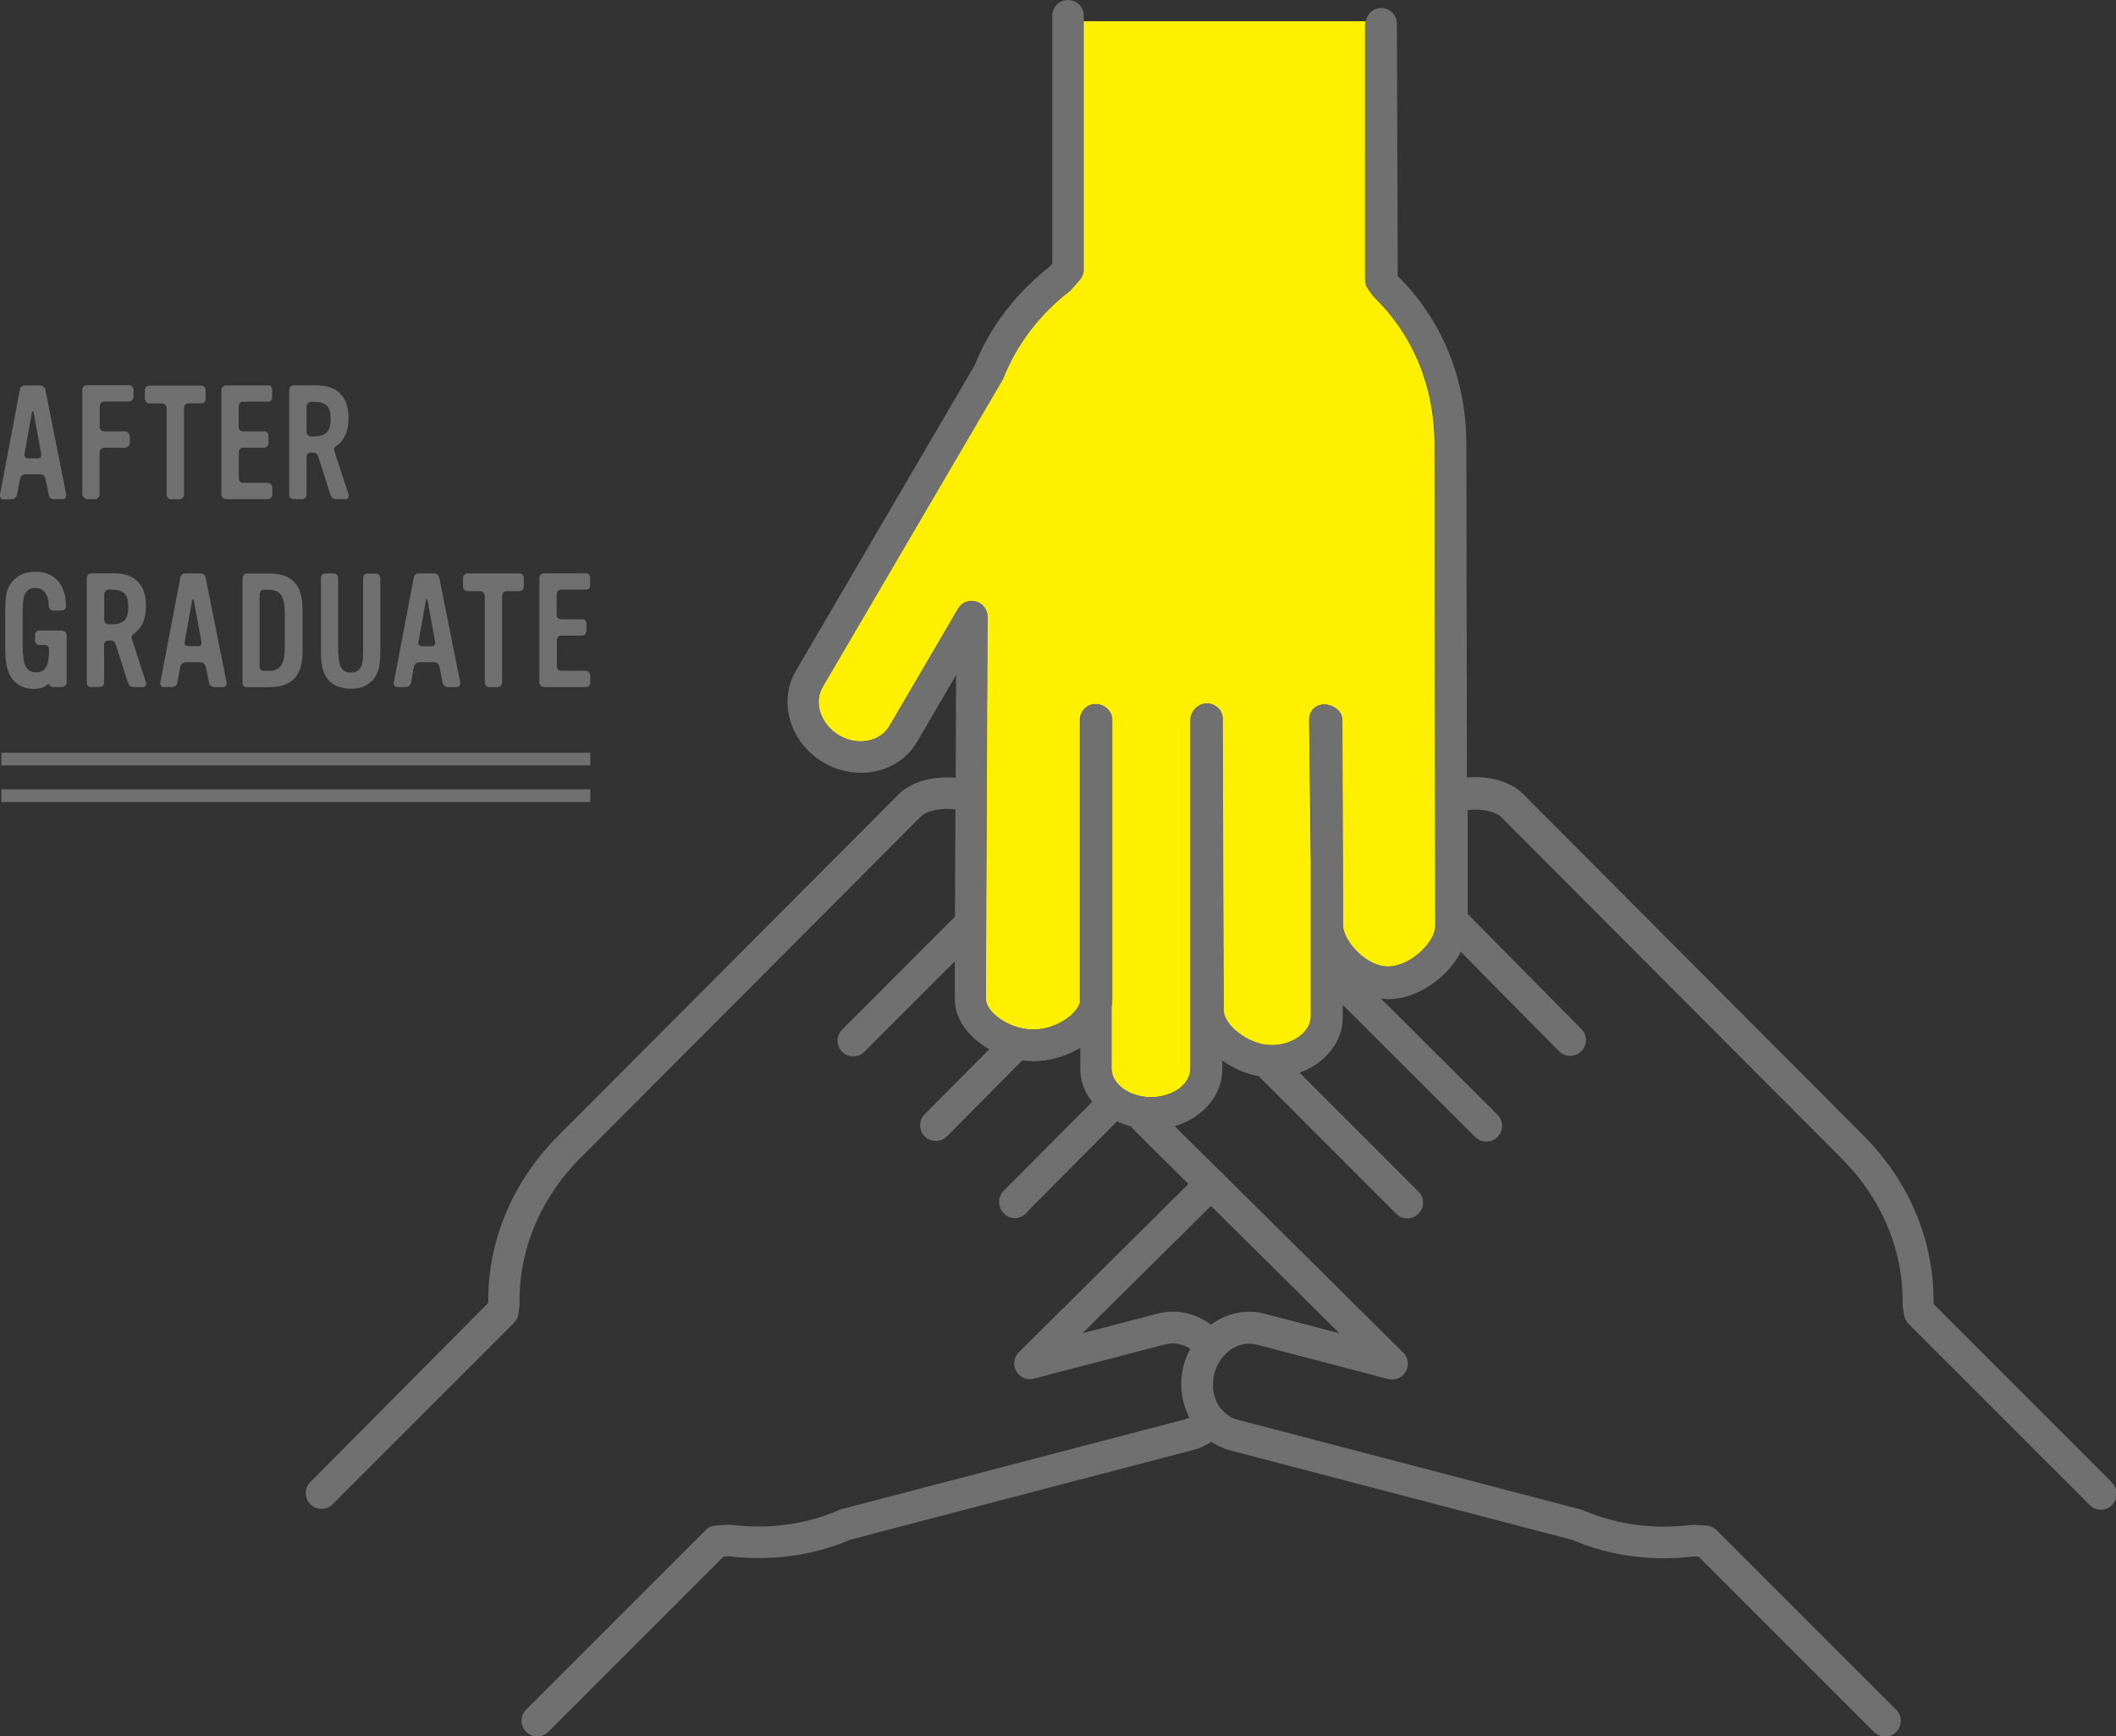 <?xml version="1.0" encoding="UTF-8"?><svg id="_レイヤー_1" xmlns="http://www.w3.org/2000/svg" viewBox="0 0 150.45 123.43"><rect x="0" y="0" width="150.45" height="123.43" fill="#333333" stroke="none"/><defs><style>.cls-1{fill:none;}.cls-2{fill:#fff000;}.cls-3{fill:#717071;}</style></defs><path class="cls-1" d="m7.72,41.93c-.18,0-.32.15-.32.33v1.81c0,.18.15.33.32.33h.13c.94,0,1.26-.33,1.26-1.24s-.32-1.22-1.26-1.22h-.13Z"/><path class="cls-1" d="m2.02,32.59h.64c.2,0,.3-.1.27-.32l-.54-2.95c-.02-.08-.11-.1-.12.01l-.53,2.96c-.04.19.1.29.28.29Z"/><path class="cls-1" d="m22.12,31.04h.13c.94,0,1.26-.33,1.26-1.24s-.32-1.22-1.26-1.22h-.13c-.18,0-.32.15-.32.33v1.81c0,.18.15.33.32.33Z"/><path class="cls-1" d="m13.66,42.68l-.53,2.96c-.05.19.1.29.28.29h.64c.2,0,.3-.1.27-.32l-.54-2.95c-.02-.08-.11-.1-.12.01Z"/><path class="cls-1" d="m30.02,45.94h.64c.2,0,.3-.1.27-.32l-.54-2.95c-.02-.08-.11-.1-.12.01l-.53,2.96c-.04.19.1.29.28.29Z"/><path class="cls-1" d="m18.74,47.69h.35c.86,0,1.17-.45,1.17-1.71v-2.34c0-1.28-.31-1.72-1.17-1.72h-.31c-.18,0-.3.12-.3.31v5.2c0,.15.13.26.27.26Z"/><path class="cls-1" d="m82.29,93.4c1.32-.34,2.7-.04,3.8.78,1.09-.8,2.45-1.13,3.79-.78l5.33,1.39-9.13-9.05-9.13,9.05,5.33-1.39Z"/><path class="cls-2" d="m76.76,19.9l-.57.65c-.05.05-.1.1-.15.15-2.14,1.66-3.77,3.79-4.7,6.16-.02.05-.05.11-.08.16l-12.78,21.82c-.66,1.13-.13,2.68,1.18,3.45,1.31.76,2.92.46,3.58-.67l4.88-8.34c.25-.44.77-.65,1.26-.51.49.13.83.58.82,1.08l-.12,27.16c0,.95,1.64,2.19,3.38,2.19,1.56,0,3.03-1,3.32-1.9v-20.12c0-.62.5-1.12,1.12-1.12s1.17.5,1.17,1.12v19.82c0,.19-.02.38-.05.56v4.41c0,1.1,1.28,2.04,2.81,2.04s2.81-.91,2.81-2.04v-24.8c0-.14.03-.27.08-.4.2-.5.74-.84,1.27-.74.53.1.93.51.93,1.05l.07,20.75c0,1.03,1.76,2.48,3.4,2.48,1.52,0,2.81-.93,2.81-2.04v-10.93l-.12-10.16c0-.3.11-.59.32-.8.64-.65,2.03-.13,2.03.79l.05,14.62c0,1.09,1.58,2.93,3.2,2.93s3.37-1.74,3.37-2.88l-.05-34.16c.02-4.09-1.49-7.83-4.27-10.52-.04-.04-.09-.09-.12-.14l-.33-.46c-.14-.19-.22-.42-.22-.66V1.7c0-.07.03-.13.04-.19h-20.07v17.65c0,.27-.1.53-.28.74Z"/><path class="cls-3" d="m150.12,105.36l-12.62-12.62-.02-.11c.04-4.45-1.76-8.7-5.07-11.98l-24.12-24.2c-.89-.89-2.41-1.31-3.99-1.17l-.04-23.58c.03-4.67-1.71-8.95-4.88-12.07l-.06-17.94c0-.62-.5-1.12-1.12-1.12-.55,0-.99.4-1.08.92-.01.07-.04.12-.04.19v18.22c0,.24.08.47.22.66l.33.46s.08.1.12.14c2.78,2.7,4.3,6.43,4.27,10.52l.05,34.16c0,1.14-1.81,2.88-3.37,2.88s-3.2-1.85-3.2-2.93l-.05-14.62c0-.91-1.39-1.44-2.03-.79-.21.21-.33.5-.32.8l.12,10.16v10.93c0,1.1-1.29,2.04-2.81,2.04-1.64,0-3.4-1.46-3.4-2.48l-.07-20.75c0-.54-.4-.95-.93-1.05-.52-.1-1.07.24-1.27.74-.05.13-.08.27-.08.4v24.8c0,1.12-1.26,2.04-2.81,2.04s-2.81-.93-2.81-2.04v-4.41c.03-.18.05-.37.05-.56v-19.82c0-.62-.55-1.12-1.17-1.12s-1.12.5-1.12,1.12v20.12c-.29.9-1.76,1.9-3.32,1.9-1.74,0-3.38-1.24-3.38-2.19l.12-27.16c0-.51-.34-.95-.82-1.08-.5-.13-1.01.08-1.26.51l-4.88,8.34c-.66,1.13-2.27,1.43-3.58.67-1.31-.77-1.84-2.32-1.18-3.45l12.78-21.82c.03-.05.05-.1.08-.16.93-2.37,2.55-4.5,4.7-6.16.06-.04.11-.09.15-.15l.57-.65c.18-.2.28-.47.28-.74V1.12c0-.62-.5-1.12-1.12-1.12s-1.12.5-1.12,1.12v17.62l-.22.25c-2.4,1.88-4.22,4.28-5.29,6.96l-12.73,21.76c-1.28,2.2-.39,5.12,1.98,6.51,2.37,1.38,5.36.73,6.64-1.47l2.78-4.75-.03,7.3c-1.6-.14-3.16.28-4.04,1.16l-24.12,24.19c-3.32,3.28-5.12,7.53-5.08,11.99l-12.64,12.73c-.44.44-.44,1.14,0,1.58.22.22.5.33.79.33s.57-.11.79-.33l12.88-12.88c.17-.17.28-.38.32-.62l.08-.56c.01-.06.02-.12.01-.19-.06-3.87,1.51-7.58,4.42-10.46l24.12-24.19c.38-.38,1.37-.64,2.45-.5l-.03,7.62-8.02,8.03c-.44.44-.44,1.14,0,1.58.22.22.51.33.79.33s.57-.11.79-.33l6.43-6.43v2.67c-.01,1.51,1.04,2.79,2.45,3.58l-4.59,4.62c-.44.44-.43,1.15,0,1.58.22.22.5.32.79.32s.58-.11.79-.33l5.36-5.4c.27.04.53.06.8.06,1.14,0,2.33-.35,3.32-.95v1.49c0,.87.31,1.68.84,2.36l-6.3,6.33c-.44.44-.4,1.18.04,1.61.21.22.49.32.76.32.29,0,.58-.11.8-.34.06-.05.1-.12.15-.18l6.32-6.36c.32.15.66.27,1.01.36.03.04.05.1.09.14l3.98,3.95-12.06,11.96c-.36.36-.44.91-.18,1.35.2.35.58.57.97.57.09,0,.19-.01.28-.04l9.35-2.44c.6-.16,1.23-.03,1.77.32-.2.36-.36.76-.47,1.17-.34,1.31-.16,2.63.4,3.71-.1.04-.19.1-.29.13l-24.47,6.4c-.06.02-.11.03-.16.06-2.33,1.02-4.99,1.38-7.68,1.04-.07,0-.14-.01-.21,0l-.86.05c-.27.02-.53.13-.72.33l-12.76,12.76c-.44.44-.44,1.14,0,1.58.22.22.5.33.79.33s.57-.11.79-.33l12.46-12.46.34-.02c3.02.36,6.02-.04,8.67-1.18l24.39-6.38c.46-.12.89-.32,1.28-.58.38.25.79.46,1.25.59l24.39,6.38c2.65,1.14,5.65,1.55,8.67,1.18l.34.02,12.46,12.46c.22.22.5.33.79.33s.57-.11.79-.33c.44-.44.44-1.14,0-1.58l-12.76-12.76c-.19-.19-.45-.31-.72-.33l-.86-.05c-.07,0-.14,0-.21,0-2.69.34-5.34-.02-7.68-1.03-.05-.02-.11-.04-.17-.06l-24.47-6.4c-.36-.1-.68-.29-.94-.55-.04-.05-.07-.12-.12-.16-.02-.02-.05-.03-.07-.04-.51-.64-.72-1.58-.48-2.52.39-1.47,1.74-2.4,3.01-2.06l9.35,2.45c.49.13,1-.09,1.25-.53.25-.44.18-.99-.18-1.35l-12.75-12.64s-.05-.09-.09-.13c-.04-.04-.09-.06-.14-.09l-3.27-3.24c1.97-.58,3.39-2.17,3.39-4.04v-.63c.76.55,1.66.95,2.59,1.12l9.77,9.78c.22.22.5.33.79.33s.57-.11.79-.33c.44-.44.44-1.14,0-1.58l-8.45-8.45c1.8-.65,3.07-2.17,3.07-3.93v-.89l9.42,9.39c.22.22.5.33.79.33s.57-.11.79-.33c.44-.44.44-1.15,0-1.58l-8.3-8.28c.19.02.37.06.56.06,2.03,0,4.21-1.54,5.14-3.36l6.97,7.06c.22.22.51.33.8.33s.57-.11.79-.32c.44-.43.44-1.14.01-1.58l-8.02-8.12s-.05-.03-.07-.05v-7.4c1.03-.13,2,.11,2.39.5l24.13,24.2c2.91,2.87,4.47,6.59,4.41,10.46,0,.06,0,.13.01.19l.09.56c.04.23.15.45.32.62l12.88,12.88c.22.22.5.33.79.33s.57-.11.79-.33c.44-.44.44-1.15,0-1.58Zm-54.9-10.57l-5.33-1.39c-1.34-.35-2.71-.01-3.79.78-1.11-.82-2.49-1.13-3.8-.78l-5.33,1.39,9.13-9.05,9.13,9.05Z"/><path class="cls-3" d="m.83,35.49c.19,0,.34-.12.38-.32l.21-1.11c.02-.15.19-.34.37-.34h1.06c.2,0,.35.14.39.34l.22,1.1c.03.19.16.33.38.33h.59c.19,0,.31-.12.28-.33l-1.48-7.42c-.04-.21-.17-.33-.39-.33h-1.06c-.21,0-.34.1-.37.31L0,35.17c-.03.17.06.33.25.33h.58Zm.91-3.2l.53-2.96c.01-.11.1-.09.12-.01l.54,2.95c.03.21-.07.32-.27.32h-.64c-.18,0-.32-.1-.28-.29Z"/><path class="cls-3" d="m6.17,35.49h.59c.15,0,.32-.18.32-.33v-3c0-.16.16-.33.31-.33h1.52c.13,0,.32-.17.32-.32v-.49c0-.16-.16-.35-.32-.35h-1.52c-.16,0-.3-.16-.3-.32v-1.46c0-.16.13-.34.3-.34h1.78c.16,0,.32-.15.32-.32v-.51c0-.19-.13-.33-.32-.33h-3.01c-.18,0-.31.15-.31.33v7.42c0,.14.18.33.31.33Z"/><path class="cls-3" d="m10.62,28.68h.91c.13,0,.32.16.32.32v6.18c0,.17.15.32.31.32h.6c.17,0,.32-.15.32-.32v-6.17c0-.18.15-.33.32-.33h.91c.18,0,.31-.14.31-.32v-.62c0-.18-.13-.32-.31-.32h-3.7c-.16,0-.31.15-.31.32v.61c0,.17.15.33.31.33Z"/><path class="cls-3" d="m16.06,35.49h2.98c.18,0,.32-.14.32-.32v-.5c0-.17-.16-.34-.32-.34h-1.76c-.2,0-.3-.14-.3-.33v-1.83c0-.18.12-.34.3-.34h1.5c.17,0,.31-.15.31-.32v-.51c0-.19-.11-.33-.31-.33h-1.49c-.18,0-.32-.12-.32-.32v-1.42c0-.21.1-.37.32-.37h1.76c.2,0,.3-.12.3-.32v-.51c0-.21-.1-.33-.31-.33h-2.98c-.15,0-.32.18-.32.33v7.43c0,.18.16.32.32.32Z"/><path class="cls-3" d="m20.87,35.49h.62c.18,0,.31-.14.31-.32v-2.67c0-.21.11-.32.32-.32h.11c.25,0,.34.09.41.32l.85,2.66c.07.21.19.33.42.33h.66c.17,0,.27-.16.21-.33l-1-3.08c-.06-.19-.01-.27.18-.41.55-.4.82-1.05.82-1.96,0-1.5-.79-2.31-2.28-2.31h-1.63c-.17,0-.31.16-.31.33v7.43c0,.18.11.32.3.32Zm.93-6.59c0-.18.15-.33.32-.33h.13c.94,0,1.26.32,1.26,1.22s-.32,1.24-1.26,1.24h-.13c-.18,0-.32-.15-.32-.33v-1.81Z"/><path class="cls-3" d="m4.41,44.83h-1.61c-.2,0-.31.14-.31.34v.36c0,.18.12.33.31.33h.37c.25,0,.32.17.32.38,0,1.09-.27,1.56-.91,1.56-.72,0-.97-.5-.97-1.95v-2.45c0-1.17.23-1.59.91-1.59.59,0,.92.44.95,1.27.01.18.11.33.31.33h.6c.19,0,.31-.11.31-.32,0-1.39-.7-2.44-2.17-2.44-.73,0-1.32.26-1.7.76-.37.49-.45.92-.45,2.24v2.22c0,1.14.08,1.63.35,2.16.3.59.92.95,1.66.95.38,0,.67-.08.94-.26.04-.03.1-.08.14-.08.08,0,.06.21.34.21h.6c.16,0,.34-.12.34-.32v-3.37c0-.18-.18-.33-.34-.33Z"/><path class="cls-3" d="m6.48,40.77c-.17,0-.31.16-.31.33v7.43c0,.18.11.32.3.32h.62c.18,0,.31-.14.31-.32v-2.67c0-.21.11-.32.32-.32h.11c.25,0,.34.09.41.32l.85,2.66c.07.21.19.33.42.33h.66c.17,0,.27-.16.21-.33l-1-3.08c-.06-.19-.01-.27.18-.41.55-.4.82-1.05.82-1.96,0-1.5-.79-2.31-2.28-2.31h-1.63Zm2.64,2.38c0,.92-.32,1.24-1.26,1.24h-.13c-.18,0-.32-.15-.32-.33v-1.81c0-.18.15-.33.32-.33h.13c.94,0,1.26.32,1.26,1.22Z"/><path class="cls-3" d="m14.25,40.77h-1.06c-.21,0-.34.1-.37.31l-1.42,7.44c-.03.17.06.33.25.33h.58c.19,0,.34-.12.38-.32l.21-1.11c.02-.15.19-.34.37-.34h1.06c.2,0,.35.14.39.34l.22,1.1c.03.19.16.33.38.33h.59c.19,0,.31-.12.28-.33l-1.48-7.42c-.04-.21-.17-.33-.39-.33Zm-.2,5.17h-.64c-.18,0-.32-.1-.28-.29l.53-2.96c.01-.11.1-.09.12-.01l.54,2.95c.03.21-.07.32-.27.32Z"/><path class="cls-3" d="m19.19,48.85c1.57,0,2.32-.8,2.32-2.53v-3.02c0-1.71-.75-2.52-2.32-2.52h-1.66c-.16,0-.29.18-.29.33v7.42c0,.18.11.33.29.33h1.66Zm-.72-6.61c0-.18.12-.31.3-.31h.31c.86,0,1.17.44,1.17,1.72v2.34c0,1.25-.31,1.71-1.17,1.71h-.35c-.13,0-.27-.11-.27-.26v-5.2Z"/><path class="cls-3" d="m24.04,46.45v-5.35c0-.2-.12-.33-.32-.33h-.59c-.18,0-.31.16-.31.33v5.16c0,1.02.11,1.51.46,2,.34.46.94.7,1.66.71.72.01,1.27-.24,1.64-.71.35-.44.46-.97.46-2.01v-5.13c0-.18-.13-.34-.32-.34h-.58c-.19,0-.32.14-.32.33v5.35c0,.97-.25,1.36-.87,1.36s-.88-.4-.88-1.36Z"/><path class="cls-3" d="m28.26,48.85h.58c.19,0,.34-.12.38-.32l.21-1.11c.02-.15.19-.34.37-.34h1.06c.2,0,.35.14.39.34l.22,1.1c.03.19.16.33.38.33h.59c.19,0,.31-.12.28-.33l-1.48-7.42c-.04-.21-.17-.33-.39-.33h-1.06c-.21,0-.34.1-.37.31l-1.42,7.44c-.03.17.06.33.25.33Zm1.49-3.2l.53-2.96c.01-.11.1-.09.12-.01l.54,2.95c.03.21-.07.32-.27.32h-.64c-.18,0-.32-.1-.28-.29Z"/><path class="cls-3" d="m33.24,42.03h.91c.13,0,.32.16.32.32v6.18c0,.17.15.32.31.32h.6c.17,0,.32-.15.32-.32v-6.17c0-.18.15-.33.32-.33h.91c.18,0,.31-.14.31-.32v-.62c0-.18-.13-.32-.31-.32h-3.7c-.16,0-.31.15-.31.32v.61c0,.17.15.33.31.33Z"/><path class="cls-3" d="m38.67,48.85h2.98c.18,0,.32-.14.32-.32v-.5c0-.17-.16-.34-.32-.34h-1.76c-.2,0-.3-.14-.3-.33v-1.83c0-.18.12-.34.3-.34h1.5c.17,0,.31-.15.31-.32v-.51c0-.19-.11-.33-.31-.33h-1.49c-.18,0-.32-.12-.32-.32v-1.42c0-.21.1-.37.32-.37h1.76c.2,0,.3-.12.3-.32v-.51c0-.21-.1-.33-.31-.33h-2.98c-.15,0-.32.18-.32.33v7.43c0,.18.16.32.32.32Z"/><rect class="cls-3" x=".1" y="53.52" width="41.87" height=".9"/><rect class="cls-3" x=".1" y="56.12" width="41.87" height=".9"/></svg>